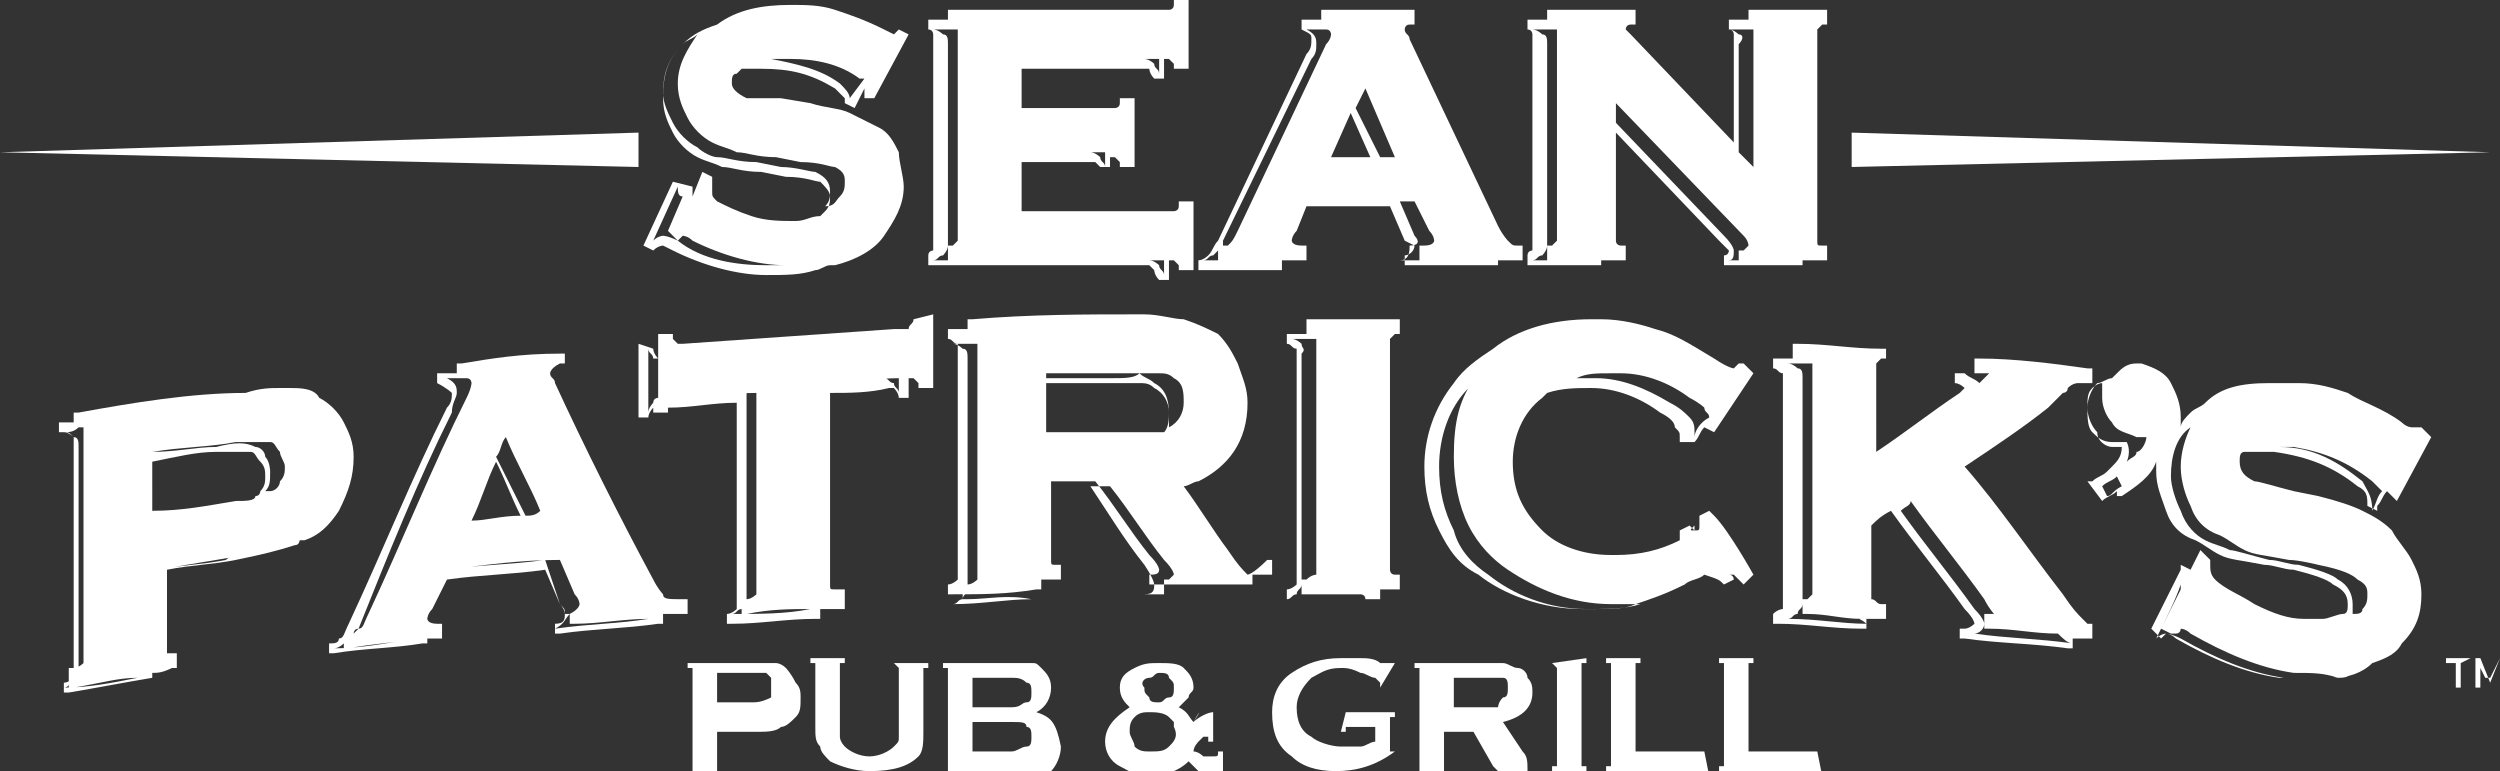 <?xml version="1.0" encoding="utf-8"?>
<!-- Generator: Adobe Illustrator 25.0.1, SVG Export Plug-In . SVG Version: 6.00 Build 0)  -->
<svg version="1.1" id="Layer_1" xmlns="http://www.w3.org/2000/svg" xmlns:xlink="http://www.w3.org/1999/xlink" x="0px" y="0px"
	 viewBox="0 0 50.9 15.7" style="enable-background:new 0 0 50.9 15.7;" xml:space="preserve">
<rect x="0" y="0" width="50.9" height="15.7" fill="#333333" stroke="none"/>
<style type="text/css">
	.st0{fill:#FFFFFF;}
</style>
<g>
	<path class="st0" d="M26.4,11.9c0,0-0.1,0.1-0.2,0.1l0,0v0.2l0.1,0c0.6,0,1.1,0,1.7,0l0.1,0v-0.2c0.1,0,0.2,0,0.3,0l0.1,0v-0.3
		l-0.1,0c-0.1,0-0.1-0.1-0.1-0.1c0,0,0-0.1,0-0.1V7c0-0.1,0-0.1,0-0.1c0,0,0,0,0.1-0.1l0.1,0V6.5l-0.1,0c-0.6,0-1.1,0-1.7,0l-0.1,0
		v0.3c-0.1,0-0.2,0-0.3,0l-0.1,0V7l0,0c0.1,0,0.1,0.1,0.2,0.1c0,0,0,0.1,0,0.1v4.6C26.4,11.9,26.4,11.9,26.4,11.9z M26.5,7
		c0,0-0.1-0.1-0.2-0.1v0c0.2,0,0.3,0,0.5,0c0,0,0,0.1,0,0.1v4.6c0,0,0,0.1,0,0.1c0,0-0.1,0-0.2,0.1l-0.1,0v0.3l0.1,0
		c0.4,0,0.7,0,1.1,0c0,0,0.1,0,0.1,0.1v0c-0.5,0-1,0-1.6,0v0c0.1,0,0.1-0.1,0.2-0.1c0-0.1,0.1-0.1,0.1-0.2V7.2
		C26.6,7.1,26.5,7.1,26.5,7z"/>
	<path class="st0" d="M35.1,11.9L35.1,11.9l0.2-0.1l0,0c0,0,0-0.1-0.1-0.1c0.1,0,0.1,0,0.1,0c0,0,0,0,0.1,0.1l0.1,0.1l0.2-0.2
		c0,0-0.5-0.9-0.8-1.2l-0.1-0.1l-0.2,0.1l0,0.1c0,0,0,0.1,0,0.1c0,0.1,0,0.1-0.1,0.1c0,0,0,0,0,0c0,0-0.1-0.1-0.1-0.1l0,0l-0.2,0.1
		l0,0c0,0,0,0.1,0,0.1c0,0,0,0.1,0,0.1c-0.4,0.2-0.8,0.3-1.3,0.3c0,0-0.1,0-0.1,0c-0.6,0-1.1-0.2-1.4-0.5c-0.4-0.4-0.6-0.8-0.6-1.4
		c0-0.5,0.2-1,0.6-1.3c0,0,0.1-0.1,0.1-0.1c0.3-0.1,0.6-0.1,0.9-0.1c0.5,0,1,0.2,1.4,0.5c0.2,0.1,0.3,0.2,0.3,0.3
		c0.1,0.1,0.1,0.1,0.1,0.2c0,0,0,0.1,0,0.1l0,0L34.5,9l0,0c0.1-0.1,0.1-0.2,0.2-0.3l0.2,0.1l0.8-1.2l-0.2-0.2l-0.1,0
		c-0.1,0.1-0.1,0.1-0.1,0.1c0,0-0.1,0-0.4-0.2c-0.5-0.3-0.8-0.5-1.2-0.6c-0.3-0.1-0.7-0.2-1.1-0.2c-0.1,0-0.2,0-0.2,0
		c-0.8,0-1.5,0.2-2,0.6c-0.3,0.2-0.6,0.4-0.8,0.7c-0.4,0.5-0.6,1.1-0.6,1.7c0,0.5,0.1,0.9,0.3,1.3c0.2,0.4,0.4,0.7,0.8,0.9
		c0.5,0.4,1.3,0.7,2.1,0.7c0.1,0,0.2,0,0.3,0c0.3,0,0.6,0,0.8-0.1c0.3-0.1,0.6-0.2,1-0.4c0.1-0.1,0.3-0.1,0.4-0.2c0,0,0,0,0,0
		C35,11.8,35,11.8,35.1,11.9z M35.1,11.8L35.1,11.8C35.1,11.8,35.1,11.8,35.1,11.8C35.1,11.7,35.1,11.7,35.1,11.8
		C35.1,11.7,35.1,11.8,35.1,11.8z M34.5,10.7C34.5,10.7,34.5,10.8,34.5,10.7c0,0.1,0,0.1,0,0.1C34.4,10.8,34.4,10.8,34.5,10.7
		C34.4,10.8,34.4,10.8,34.5,10.7L34.5,10.7z M34.5,8.9L34.5,8.9c0-0.1,0-0.1,0-0.1c0-0.1,0-0.2-0.1-0.3c-0.1-0.1-0.2-0.2-0.4-0.3
		c-0.5-0.3-1-0.5-1.5-0.5c-0.2,0-0.3,0-0.4,0c0.2-0.1,0.4-0.1,0.7-0.1c0.1,0,0.1,0,0.2,0c0.5,0,1,0.2,1.4,0.5
		c0.2,0.1,0.3,0.2,0.3,0.2c0,0.1,0.1,0.1,0.1,0.2C34.6,8.6,34.5,8.8,34.5,8.9z M33.4,12.3c-0.3,0.1-0.7,0.1-1.1,0.1
		c-0.8,0-1.5-0.3-2-0.7c-0.3-0.2-0.6-0.5-0.7-0.9c-0.2-0.4-0.3-0.8-0.3-1.3c0-0.6,0.2-1.2,0.6-1.6c0.1-0.1,0.2-0.2,0.2-0.3
		c-0.4,0.5-0.5,1-0.5,1.7c0,0.5,0.1,1,0.3,1.4c0.2,0.4,0.5,0.7,0.8,0.9c0.6,0.4,1.3,0.7,2.1,0.7c0.1,0,0.2,0,0.3,0
		C33.2,12.3,33.3,12.3,33.4,12.3C33.4,12.3,33.4,12.3,33.4,12.3z"/>
	<path class="st0" d="M48.2,10.3l0.2,0.1l0-0.1c0.1-0.1,0.1-0.2,0.2-0.3l0.2,0.2l0.7-1.3l-0.2-0.2l-0.1,0c-0.1,0-0.1,0-0.1,0
		c0,0,0,0,0,0c0,0-0.1,0-0.2-0.1c-0.4-0.3-0.8-0.4-1.1-0.6c-0.3-0.1-0.6-0.2-1-0.2c-0.2,0-0.4,0-0.6,0c-0.6,0-1,0.1-1.3,0.4
		c0,0,0,0,0,0c-0.1,0.1-0.2,0.1-0.3,0.2c-0.1,0.1-0.2,0.2-0.2,0.3c0-0.1,0-0.1,0-0.2c0-0.3-0.1-0.5-0.2-0.7
		c-0.1-0.2-0.3-0.3-0.6-0.4c0,0-0.1,0-0.1,0c-0.2,0-0.3,0.1-0.4,0.2c0,0-0.1,0.1-0.1,0.1c-0.1,0-0.2,0.1-0.3,0.1
		c-0.1,0.1-0.2,0.3-0.2,0.5c0,0.2,0.1,0.4,0.2,0.5C42.7,9,42.9,9.1,43,9.1c0.1,0,0.1,0,0.2,0c0,0.2-0.1,0.3-0.2,0.4
		c0,0-0.1,0.1-0.1,0.1l0,0l0,0c-0.1,0.1-0.2,0.1-0.3,0.2l-0.1,0l0.3,0.4l0,0c0.1-0.1,0.2-0.1,0.3-0.2l0,0.1l0.1,0
		c0.3-0.2,0.6-0.4,0.7-0.7c0,0.1,0,0.2,0,0.2c0,0.3,0.1,0.5,0.2,0.8c0.1,0.3,0.3,0.5,0.6,0.6c0.2,0.1,0.3,0.2,0.5,0.3
		c0.2,0.1,0.4,0.1,0.9,0.2c0.2,0,0.4,0.1,0.6,0.1c0.4,0.1,0.7,0.2,0.8,0.3c0.2,0.1,0.3,0.2,0.3,0.4c0,0.1,0,0.2-0.1,0.2
		c-0.1,0-0.3,0.1-0.4,0.1c-0.1,0-0.2,0-0.4,0c-0.3,0-0.6-0.1-1-0.3c-0.3-0.2-0.6-0.3-0.8-0.5c-0.1-0.1-0.1-0.2-0.1-0.3v-0.1
		l-0.2-0.2l-0.2,0.4v0l-0.2-0.1l0,0.1c-0.2,0.4-0.4,0.8-0.6,1.2l0,0L44,13l0,0c0.1-0.1,0.1-0.1,0.1-0.1c0,0,0.1,0,0.2,0.1
		c0.7,0.4,1.4,0.7,2.1,0.8c0.2,0,0.4,0,0.6,0c0.2,0,0.3,0,0.5,0c0.3,0,0.6-0.1,0.8-0.3c0.3-0.1,0.5-0.2,0.6-0.4
		c0.3-0.3,0.4-0.6,0.4-1c0-0.3-0.1-0.5-0.2-0.7c-0.1-0.2-0.3-0.4-0.4-0.6c-0.2-0.2-0.4-0.3-0.6-0.4c-0.2-0.1-0.5-0.2-0.9-0.3
		L46.7,10c-0.4-0.1-0.7-0.2-0.8-0.2c-0.2-0.1-0.3-0.2-0.3-0.4c0-0.1,0-0.2,0.1-0.2c0.2,0,0.4,0,0.6,0C47,9.3,47.5,9.5,48,9.9
		C48.2,10,48.2,10.1,48.2,10.3C48.2,10.2,48.2,10.2,48.2,10.3L48.2,10.3z M43.3,9c-0.1,0-0.2,0-0.3,0c-0.2,0-0.3-0.1-0.4-0.2
		c-0.1-0.1-0.1-0.3-0.1-0.5c0-0.2,0-0.3,0.1-0.4c0,0,0.1-0.1,0.2-0.1c0,0.1,0,0.2,0,0.3c0,0.2,0.1,0.4,0.2,0.5
		c0.1,0.2,0.3,0.2,0.5,0.3c0,0,0,0,0.1,0c0,0,0.1,0,0.1,0c0,0.1-0.1,0.3-0.2,0.3c0,0.1-0.1,0.1-0.2,0.2C43.3,9.4,43.4,9.2,43.3,9
		L43.3,9L43.3,9z M42.9,10.1l-0.1-0.2c0.1-0.1,0.2-0.1,0.3-0.2l0.1,0.2C43,10,43,10.1,42.9,10.1z M47.6,11.8
		c-0.1-0.1-0.4-0.2-0.8-0.3c-0.2,0-0.4-0.1-0.6-0.1c-0.4-0.1-0.7-0.2-0.8-0.2c-0.2-0.1-0.3-0.1-0.5-0.2c-0.2-0.1-0.4-0.3-0.5-0.6
		c-0.1-0.2-0.2-0.5-0.2-0.7c0-0.4,0.1-0.8,0.4-1c0,0,0,0,0,0c-0.1,0.2-0.2,0.5-0.2,0.8c0,0.3,0.1,0.6,0.2,0.8
		c0.1,0.3,0.3,0.5,0.6,0.6c0.2,0.1,0.3,0.2,0.5,0.3c0.2,0.1,0.4,0.1,0.9,0.2c0.2,0,0.6,0.1,0.6,0.1c0.5,0.1,0.7,0.2,0.8,0.3
		c0.2,0.1,0.2,0.2,0.2,0.3c0,0.1,0,0.2-0.1,0.3c0,0.1-0.1,0.1-0.2,0.1c0-0.1,0-0.1,0-0.2C47.9,12.1,47.8,11.9,47.6,11.8z M47.6,13.8
		c-0.3,0-0.7,0-1.1,0c-0.7-0.1-1.4-0.4-2.1-0.8c-0.2-0.1-0.3-0.1-0.3-0.1c0,0,0,0,0,0c0,0-0.1,0-0.2,0.1l0,0
		c0.2-0.4,0.4-0.8,0.5-1.1l0,0v0c0,0,0,0.1,0,0.1l-0.4,0.8l0.2,0.1l0.1,0c0.1,0,0.1-0.1,0.1-0.1c0,0,0.1,0,0.2,0.1
		c0.7,0.4,1.4,0.7,2.1,0.8C47.1,13.7,47.3,13.7,47.6,13.8c0.1,0,0.2,0,0.3-0.1C47.8,13.7,47.7,13.7,47.6,13.8z M48.1,9.8
		c-0.5-0.4-1-0.7-1.7-0.7c-0.2,0-0.3,0-0.5,0c0,0,0.1,0,0.1,0c0.1,0,0.2,0,0.3,0c0.1,0,0.2,0,0.4,0c0.6,0.1,1.1,0.3,1.6,0.7
		c0.1,0.1,0.1,0.1,0.2,0.2c-0.1,0.1-0.1,0.2-0.2,0.4l0,0c0,0,0,0,0,0C48.3,10.1,48.2,10,48.1,9.8z"/>
	<path class="st0" d="M13.7,3.7L13.1,5l0.2,0.1l0,0C13.4,5,13.5,5,13.5,5c0,0,0,0,0.2,0.1c0.6,0.3,1.3,0.5,1.9,0.5
		c0.4,0,0.7,0,1-0.1c0.1,0,0.2-0.1,0.3-0.1c0,0,0.1,0,0.1,0c0.4-0.1,0.8-0.3,1-0.6c0.2-0.3,0.4-0.6,0.4-1c0-0.2-0.1-0.5-0.1-0.7
		c-0.1-0.2-0.2-0.4-0.4-0.5c-0.2-0.1-0.4-0.2-0.6-0.3c-0.2-0.1-0.5-0.1-0.8-0.2l-0.6-0.1C15.4,2,15.3,2,15.2,2
		c-0.2-0.1-0.3-0.2-0.3-0.3c0-0.1,0-0.2,0.1-0.2c0,0,0.1-0.1,0.1-0.1c0.1,0,0.2,0,0.4,0c0.6,0,1,0.1,1.5,0.4
		c0.1,0.1,0.2,0.2,0.2,0.2c0,0,0,0,0,0.1l0,0l0.2,0.1l0.2-0.4c0,0,0,0,0,0.1c0,0,0,0,0,0l0,0.1L17.8,2l0.7-1.3l-0.2-0.1l0,0
		c-0.1,0.1-0.1,0.1-0.1,0.1c0,0,0,0-0.2-0.1c-0.4-0.2-0.7-0.3-1-0.4c-0.3-0.1-0.6-0.1-0.9-0.1c-0.6,0-1.1,0.1-1.5,0.4
		c-0.3,0.1-0.5,0.2-0.7,0.4c-0.3,0.3-0.4,0.6-0.4,1.1c0,0.3,0.1,0.5,0.2,0.7c0.1,0.2,0.3,0.4,0.5,0.5c0.2,0.1,0.3,0.1,0.5,0.2
		c0.2,0,0.4,0.1,0.8,0.1l0.5,0.1c0.4,0,0.6,0.1,0.7,0.1c0.1,0.1,0.2,0.2,0.2,0.3c0,0.1,0,0.2-0.1,0.3c0,0-0.1,0.1-0.1,0.1
		c-0.2,0-0.3,0.1-0.5,0.1c-0.3,0-0.6,0-0.9-0.1c-0.3-0.1-0.5-0.2-0.7-0.3c-0.1-0.1-0.1-0.1-0.1-0.2V3.6l-0.2-0.1l-0.2,0.5
		c0,0,0-0.1,0-0.1V3.8L13.7,3.7z M17.3,2L17.3,2C17.3,2,17.3,2,17.3,2c0-0.1-0.1-0.2-0.2-0.3c-0.4-0.3-0.9-0.4-1.4-0.5
		c0.1,0,0.2,0,0.4,0c0.5,0,1,0.1,1.4,0.4c0,0,0,0,0.1,0L17.3,2z M16.6,3.5c-0.1,0-0.4-0.1-0.7-0.1l-0.5-0.1c-0.4,0-0.6-0.1-0.8-0.1
		c-0.1,0-0.3-0.1-0.4-0.2c-0.2-0.1-0.4-0.3-0.5-0.5c-0.1-0.2-0.2-0.4-0.2-0.6c0-0.4,0.1-0.7,0.4-1c0.1-0.1,0.2-0.1,0.3-0.2
		c-0.2,0.3-0.4,0.6-0.4,1c0,0.3,0.1,0.5,0.2,0.7c0.1,0.2,0.3,0.4,0.5,0.5c0.2,0.1,0.3,0.1,0.5,0.2c0.2,0,0.4,0.1,0.8,0.1l0.5,0.1
		c0.4,0,0.6,0.1,0.7,0.1c0.2,0.1,0.2,0.2,0.2,0.3c0,0.1,0,0.2-0.1,0.3C17,4.1,17,4.2,16.8,4.2c0,0,0,0,0,0c0.1-0.1,0.1-0.2,0.1-0.3
		C16.9,3.7,16.8,3.6,16.6,3.5z M13.8,4.9L13.8,4.9c0.1-0.1,0.1-0.1,0.1-0.1c0,0,0.1,0,0.2,0.1c0.6,0.3,1.3,0.5,1.9,0.5
		c-0.1,0-0.3,0-0.4,0C15,5.4,14.3,5.3,13.8,4.9c-0.2-0.1-0.3-0.1-0.3-0.1c0,0-0.1,0-0.2,0.1l0,0l0.5-1.1l0,0v0c0,0.1,0,0.2,0.1,0.2
		l-0.3,0.7L13.8,4.9z"/>
	<path class="st0" d="M23.5,5.5c0,0,0,0.1,0.1,0.2l0,0h0.2V5.3h0c0,0,0.1,0,0.1,0c0,0,0,0,0.1,0.1l0,0.1h0.3V4.1H24l0,0.1
		c0,0.1-0.1,0.1-0.1,0.1c0,0-0.1,0-0.1,0h0v0h-0.2l0,0h-2.8v-1h1.4c0.1,0,0.1,0,0.1,0c0,0,0.1,0.1,0.1,0.1l0,0h0.2V3.2h0
		c0,0,0.1,0,0.1,0c0,0,0,0,0.1,0.1l0,0.1h0.3V2h-0.3l0,0.1c0,0.1-0.1,0.1-0.1,0.1c0,0-0.1,0-0.1,0h0v0h-0.2l0,0h-1.6V1.4h2.5
		c0.1,0,0.1,0,0.1,0c0,0,0,0.1,0.1,0.2l0,0h0.2V1.2h0c0,0,0.1,0,0.1,0c0,0,0,0,0.1,0.1l0,0.1h0.3V0h-0.3l0,0.1
		c0,0.1-0.1,0.1-0.1,0.1c0,0-0.1,0-0.1,0h0v0h-0.2l0,0h-4.2v0.2h-0.4v0.2l0,0c0.1,0,0.1,0.1,0.1,0.1c0,0,0,0.1,0,0.1V5
		c0,0.1,0,0.1,0,0.1c0,0-0.1,0-0.1,0.1l0,0v0.2h4.5C23.4,5.4,23.5,5.5,23.5,5.5z M22.5,3.4L22.5,3.4c0-0.1-0.1-0.1-0.1-0.2
		c0,0-0.1-0.1-0.2-0.1h-1.4v0h1.7V3.4z M23.6,1.5L23.6,1.5c0-0.1-0.1-0.1-0.1-0.2c0,0-0.1-0.1-0.2-0.1h-2.5v0h2.8V1.5z M19,5.3
		c0.1,0,0.1-0.1,0.2-0.1c0,0,0.1-0.1,0.1-0.2V0.9c0-0.1,0-0.2-0.1-0.2c0,0-0.1-0.1-0.2-0.1v0h0.4c0,0,0,0,0.1,0c0,0,0,0.1,0,0.1v4.1
		c0,0,0,0.1,0,0.1c0,0,0,0-0.1,0.1l-0.1,0v0.3h4.4v0.3h0c0-0.1-0.1-0.1-0.1-0.2c0,0-0.1-0.1-0.2-0.1L19,5.3L19,5.3z"/>
	<path class="st0" d="M28.6,5.2L28.6,5.2l0,0.2h1.9V5.3h0.5V5l-0.1,0c-0.1,0-0.1,0-0.2-0.1c0,0-0.1-0.1-0.2-0.3l-1.8-3.8
		c0-0.1-0.1-0.1-0.1-0.2c0,0,0-0.1,0.1-0.1l0.1,0V0.2h-1.9v0.2h-0.4v0.2l0,0c0.2,0.1,0.2,0.1,0.2,0.2c0,0.1,0,0.2-0.1,0.3l-1.8,3.8
		c-0.1,0.1-0.1,0.2-0.2,0.3c0,0-0.1,0.1-0.2,0.1l0,0v0.2h1.7V5.3h0.5V5l-0.1,0c-0.2,0-0.2-0.1-0.2-0.1c0,0,0-0.1,0.1-0.2l0.2-0.5
		h1.7l0.3,0.7C28.8,5,28.8,5,28.8,5C28.8,5.1,28.7,5.2,28.6,5.2z M27.1,3.2l0.4-0.9l0.4,0.9H27.1z M28.1,3.2l-0.5-1l0.2-0.4l0.6,1.4
		H28.1z M26.7,1.2c0.1-0.1,0.1-0.2,0.1-0.3c0-0.1,0-0.2-0.2-0.3v0H27c0.1,0,0.1,0.1,0.1,0.1c0,0,0,0.1-0.1,0.2l-1.8,3.8
		c-0.1,0.2-0.1,0.2-0.2,0.3C25,5,25,5,24.9,5l0,0c0,0,0-0.1,0-0.1L26.7,1.2z M26,5.3L26,5.3l-1.5,0v0c0.1,0,0.1-0.1,0.2-0.1
		c0,0,0.1-0.1,0.1-0.1v0.2L26,5.3C26,5.3,26,5.3,26,5.3z M28.8,4.8l-0.3-0.7h-1.8l0,0h2.1l0.3,0.6c0.1,0.1,0.1,0.2,0.1,0.2
		c0,0,0,0.1-0.2,0.1l-0.1,0v0.3h1.3c0,0,0,0,0,0v0h-1.7v0c0.2,0,0.2-0.2,0.2-0.3C28.9,5,28.9,4.9,28.8,4.8z"/>
	<path class="st0" d="M32.6,5.3h0.5V5L33,5C33,5,32.9,5,32.9,4.9c0,0,0-0.1,0-0.1V2.7L35,4.9c0.2,0.2,0.2,0.2,0.2,0.2
		c0,0,0,0.1-0.1,0.1l0,0v0.2h1.6V5.3h0.5V5l-0.1,0C37,5,37,5,37,4.9c0,0,0-0.1,0-0.1V0.7c0,0,0-0.1,0-0.1c0,0,0,0,0.1-0.1l0.1,0V0.2
		h-1.6v0.2h-0.4v0.2l0,0c0.1,0,0.1,0.1,0.1,0.1c0,0,0,0.1,0,0.1v2.1l-2.1-2.2c-0.1-0.1-0.1-0.1-0.1-0.1c0,0,0-0.1,0.1-0.1l0.1,0V0.2
		h-1.8v0.2h-0.4v0.2l0,0c0.1,0,0.1,0.1,0.1,0.1c0,0,0,0.1,0,0.1V5c0,0.1,0,0.1,0,0.1c0,0-0.1,0-0.1,0.1l0,0v0.2h1.5V5.3z M36.6,5.3
		L36.6,5.3l-1.4,0v0c0.1,0,0.1-0.1,0.1-0.2c0,0,0-0.1-0.2-0.3l-2.2-2.3V2.1l2.6,2.7c0.1,0.1,0.1,0.2,0.1,0.2c0,0,0,0-0.1,0.1l-0.1,0
		v0.3L36.6,5.3C36.6,5.3,36.6,5.3,36.6,5.3z M35.4,0.7c0,0-0.1-0.1-0.2-0.1v0h0.4c0,0,0,0,0.1,0c0,0,0,0.1,0,0.1v2.7l-0.3-0.3V0.9
		C35.5,0.8,35.5,0.7,35.4,0.7z M32.5,5.3h-1.3v0c0.1,0,0.1-0.1,0.2-0.1c0,0,0.1-0.1,0.1-0.2V0.9c0-0.1,0-0.2-0.1-0.2
		c0,0-0.1-0.1-0.2-0.1v0h0.4c0,0,0,0,0.1,0c0,0,0,0.1,0,0.1v4.1c0,0,0,0.1,0,0.1c0,0,0,0-0.1,0.1l-0.1,0v0.3L32.5,5.3
		C32.5,5.3,32.5,5.3,32.5,5.3L32.5,5.3z"/>
	<path class="st0" d="M7.2,9.3C7.2,9,7.1,8.8,7,8.6C6.9,8.4,6.7,8.2,6.5,8.1C6.4,7.9,6.1,7.9,5.9,7.9c-0.1,0-0.2,0-0.2,0
		c-0.2,0-0.4,0-0.7,0.1C3.9,8,2.7,8.2,1.6,8.4l-0.1,0v0.2c-0.1,0-0.2,0-0.3,0l0,0v0.2l0.1,0c0.1,0,0.1,0,0.2,0.1c0,0,0,0.1,0,0.1
		v4.6c0,0.1,0,0.1,0,0.2c0,0-0.1,0.1-0.2,0.1l0,0v0.2l0.1,0c0.6-0.1,1.1-0.2,1.7-0.3l0,0v-0.1c0.1,0,0.2,0,0.4-0.1l0.1,0v-0.3
		l-0.1,0c-0.1,0-0.1,0-0.1,0c0,0,0-0.1,0-0.1v-1.6c0.5-0.1,0.9-0.1,1.4-0.2c0.5-0.1,0.9-0.2,1.2-0.3c0.1,0,0.1-0.1,0.1-0.1
		C6,11,6.1,11,6.2,11c0.3-0.1,0.5-0.3,0.7-0.6C7.1,10,7.2,9.7,7.2,9.3z M4.8,10.2c-0.6,0.1-1.1,0.2-1.7,0.2V9.4
		C3.6,9.3,4,9.2,4.4,9.2c0.3,0,0.6,0,0.7,0c0.1,0,0.1,0.1,0.2,0.2c0.1,0.1,0.1,0.2,0.1,0.3c0,0.1,0,0.2-0.1,0.3c0,0,0,0.1-0.1,0.1
		C5.2,10.2,5,10.2,4.8,10.2z M5.4,9.3C5.4,9.2,5.3,9.1,5.2,9.1C5,9,4.8,9,4.4,9.1C4,9.1,3.6,9.2,3.1,9.2v0C3.7,9.1,4.3,9.1,4.8,9
		C5,9,5.1,9,5.2,9c0.1,0,0.2,0,0.3,0c0.1,0,0.1,0.1,0.2,0.2c0,0.1,0.1,0.2,0.1,0.3c0,0.1,0,0.2-0.1,0.3c0,0.1-0.1,0.2-0.2,0.2
		c0,0,0,0-0.1,0c0.1-0.1,0.1-0.2,0.1-0.4C5.5,9.6,5.5,9.4,5.4,9.3z M2.8,13.8c-0.5,0.1-1,0.2-1.5,0.2v0c0.1,0,0.1-0.1,0.2-0.1
		c0-0.1,0.1-0.1,0.1-0.2V9.1c0-0.1,0-0.2-0.1-0.2c0,0-0.1-0.1-0.2-0.1v0c0.1,0,0.2,0,0.3-0.1c0.1,0,0.1,0,0.1,0c0,0,0,0.1,0,0.1v4.6
		c0,0.1,0,0.1,0,0.1c0,0-0.1,0.1-0.2,0.1l-0.1,0V14l0.1,0C2.1,13.9,2.4,13.8,2.8,13.8L2.8,13.8z M4.6,11.4c-0.5,0.1-0.9,0.1-1.4,0.2
		v0c0.6-0.1,1.2-0.2,1.8-0.3c0,0,0,0,0,0C4.9,11.3,4.7,11.3,4.6,11.4z"/>
	<path class="st0" d="M13.5,12.1c0,0-0.1-0.1-0.2-0.3c-0.7-1.3-1.4-2.7-2-4c0-0.1-0.1-0.1-0.1-0.2c0,0,0-0.1,0.2-0.2l0.1,0V7.2
		l-0.1,0C10.6,7.2,10,7.3,9.4,7.4l-0.1,0v0.2c-0.1,0-0.2,0-0.3,0l-0.1,0v0.2l0,0C9.1,7.9,9.2,8,9.2,8c0,0.1,0,0.2-0.1,0.3
		c-0.7,1.4-1.3,2.9-2,4.4C7,12.9,7,13,6.9,13c0,0.1-0.1,0.1-0.2,0.1l0,0v0.2l0.1,0c0.6-0.1,1.2-0.1,1.8-0.2l0.1,0V13
		c0.1,0,0.2,0,0.4,0L9,13v-0.3l-0.1,0c-0.2,0-0.2-0.1-0.2-0.1c0,0,0-0.1,0.1-0.2l0.3-0.6c0.7-0.1,1.3-0.1,2-0.2l0.3,0.7
		c0.1,0.1,0.1,0.2,0.1,0.2c0,0.1,0,0.2-0.2,0.2l0,0v0v0.2l0.1,0c0.7-0.1,1.3-0.1,2-0.2l0.1,0v-0.2c0.1,0,0.2,0,0.4,0l0.1,0v-0.3
		l-0.1,0C13.6,12.2,13.5,12.2,13.5,12.1z M9.6,10.6c0.2-0.4,0.3-0.8,0.5-1.2c0.2,0.4,0.3,0.7,0.5,1.1C10.2,10.5,9.9,10.6,9.6,10.6z
		 M10.7,10.5c-0.2-0.4-0.4-0.8-0.6-1.2c0.1-0.1,0.1-0.3,0.2-0.4c0.2,0.5,0.5,1,0.7,1.5C10.9,10.5,10.8,10.5,10.7,10.5z M9.2,8.4
		C9.2,8.2,9.3,8.1,9.3,8c0-0.1,0-0.2-0.2-0.3v0c0.1,0,0.3,0,0.4,0c0.1,0,0.1,0.1,0.1,0.1c0,0,0,0.1-0.1,0.3c-0.7,1.4-1.3,2.9-2,4.4
		c-0.1,0.2-0.1,0.3-0.2,0.3c0,0-0.1,0.1-0.1,0.1c0,0,0-0.1,0.1-0.1C7.9,11.3,8.5,9.8,9.2,8.4z M8.4,13L8.4,13
		c-0.5,0.1-1.1,0.2-1.6,0.2v0c0.1,0,0.2-0.1,0.2-0.1c0,0,0,0,0,0v0.1l0.1,0C7.6,13.1,8,13.1,8.4,13C8.4,13,8.4,13,8.4,13z
		 M11.1,11.4L11.1,11.4c-0.7,0.1-1.4,0.1-2,0.2l0,0c0.8-0.1,1.5-0.2,2.3-0.2l0.3,0.7c0.1,0.1,0.1,0.2,0.1,0.2c0,0,0,0.1-0.2,0.2
		l-0.1,0c0-0.1,0-0.1-0.1-0.2L11.1,11.4z M13.2,12.6L13.2,12.6c-0.6,0.1-1.2,0.1-1.9,0.2v0c0.2-0.1,0.2-0.2,0.3-0.3v0.2l0.1,0
		C12.2,12.7,12.7,12.6,13.2,12.6C13.2,12.6,13.2,12.6,13.2,12.6z"/>
	<path class="st0" d="M18.6,6.5c0,0.1-0.1,0.1-0.1,0.2c0,0,0,0-0.1,0v0l-0.2,0l0,0c-1.4,0.1-2.9,0.2-4.3,0.3c0,0,0,0,0,0
		c0,0-0.1,0-0.1,0c0,0,0,0-0.1-0.1l0-0.1l-0.3,0v0.5c0,0,0,0,0,0c0,0-0.1-0.1-0.1-0.2l0,0L13,7v1.5l0.2,0l0,0c0-0.1,0.1-0.2,0.1-0.2
		c0,0,0,0,0,0v0.1l0.3,0l0-0.1c0,0,0,0,0,0c0.5,0,0.9-0.1,1.4-0.1v4c0,0.1,0,0.1,0,0.2c0,0-0.1,0.1-0.2,0.1l0,0v0.2l0.1,0
		c0.6,0,1.1-0.1,1.7-0.1l0.1,0v-0.2c0.1,0,0.2,0,0.4,0l0.1,0V12L17,12c-0.1,0-0.1,0-0.1-0.1c0,0,0-0.1,0-0.1V8c0.4,0,0.8,0,1.2-0.1
		c0.1,0,0.1,0,0.1,0c0,0,0.1,0.1,0.1,0.2l0,0l0.2,0V7.7c0,0,0,0,0.1,0c0,0,0,0,0.1,0.1l0,0.1l0.3,0V6.4L18.6,6.5L18.6,6.5z
		 M13.3,8.2c0,0-0.1,0.1-0.1,0.2l0,0V7.1l0,0c0,0.1,0.1,0.1,0.1,0.2c0,0,0.1,0,0.1,0v0.8C13.4,8.1,13.3,8.1,13.3,8.2z M16.5,12.4
		L16.5,12.4c-0.5,0.1-1,0.1-1.6,0.1v0c0.1,0,0.1-0.1,0.2-0.1c0-0.1,0.1-0.1,0.1-0.2V8l-0.1,0c-0.5,0-0.9,0.1-1.4,0.1c0,0,0,0,0,0
		c0,0,0.1,0,0.1,0c0.5,0,1-0.1,1.6-0.1v4c0,0.1,0,0.1,0,0.1c0,0-0.1,0.1-0.2,0.1l-0.1,0v0.3l0.1,0C15.7,12.4,16.1,12.4,16.5,12.4
		C16.5,12.3,16.5,12.4,16.5,12.4z M18.3,8c0-0.1-0.1-0.1-0.1-0.2c-0.1,0-0.1-0.1-0.2-0.1c-0.4,0-0.8,0-1.2,0.1V7.8
		c0.5,0,1-0.1,1.5-0.1L18.3,8L18.3,8z"/>
	<path class="st0" d="M25.4,11.7c-0.1-0.1-0.2-0.2-0.4-0.5c-0.3-0.4-0.6-0.9-0.9-1.3c0.1,0,0.2-0.1,0.3-0.1C25,9.5,25.4,9,25.4,8.2
		c0-0.3-0.1-0.5-0.2-0.8C25.1,7.2,25,7,24.8,6.8c-0.2-0.1-0.4-0.2-0.7-0.3c-0.2,0-0.5-0.1-0.8-0.1c0,0-0.1,0-0.1,0
		c-1.1,0-2.2,0-3.4,0.1l-0.1,0v0.2c-0.1,0-0.2,0-0.3,0l-0.1,0v0.2l0,0c0.1,0,0.1,0.1,0.2,0.1c0,0,0,0.1,0,0.1v4.6c0,0.1,0,0.1,0,0.1
		c0,0-0.1,0.1-0.2,0.1l0,0v0.2l0.1,0c0.6,0,1.1,0,1.7-0.1l0.1,0v-0.2c0.1,0,0.2,0,0.3,0l0.1,0v-0.3l-0.1,0c-0.1,0-0.1,0-0.1-0.1
		c0,0,0-0.1,0-0.1v-1.5c0.3,0,0.6,0,0.9,0c0.4,0.5,0.7,1,1.1,1.5c0.2,0.2,0.2,0.3,0.2,0.3c0,0.1-0.1,0.1-0.2,0.1l0,0v0.2l0.1,0
		c0.6,0,1.2,0,1.9,0l0.1,0v-0.1v-0.1c0.1,0,0.2,0,0.2,0h0.2v-0.3l-0.1,0C25.5,11.7,25.4,11.7,25.4,11.7z M23.2,7.6
		c0.2,0,0.3,0,0.4,0c0.1,0,0.2,0,0.3,0.1c0.2,0.1,0.2,0.3,0.2,0.5c0,0.2-0.1,0.4-0.3,0.5c0,0,0,0,0,0c0-0.1,0-0.2,0-0.3
		c0-0.3-0.1-0.5-0.3-0.6C23.4,7.7,23.3,7.7,23.2,7.6c-0.1,0.1-0.3,0.1-0.6,0.1c-0.4,0-0.9,0-1.3,0V7.6c0.6,0,1.1,0,1.7,0
		C23,7.6,23.1,7.6,23.2,7.6z M21.3,7.8c0.4,0,0.9,0,1.3,0c0.3,0,0.5,0,0.6,0c0.1,0,0.2,0,0.3,0.1c0.2,0.1,0.3,0.3,0.3,0.5
		c0,0.1,0,0.3-0.1,0.4c0,0,0,0-0.1,0c-0.1,0-0.3,0-0.6,0c-0.6,0-1.1,0-1.7,0V7.8z M21,12.2L21,12.2c-0.5,0-1,0.1-1.6,0.1v0
		c0.1,0,0.1-0.1,0.2-0.1c0-0.1,0.1-0.1,0.1-0.2V7.3c0-0.1,0-0.2-0.1-0.2c0,0-0.1-0.1-0.2-0.1v0c0.2,0,0.3,0,0.5,0c0,0,0,0,0,0
		c0,0,0,0.1,0,0.1v4.6c0,0.1,0,0.1,0,0.1c0,0-0.1,0.1-0.2,0.1l-0.1,0v0.3l0.1,0C20.1,12.2,20.5,12.1,21,12.2
		C20.9,12.2,20.9,12.2,21,12.2z M25.1,12.1L25.1,12.1L25.1,12.1c-0.6,0-1.2,0-1.8,0v0c0.2,0,0.2-0.1,0.2-0.2c0,0,0-0.1-0.2-0.4
		c-0.4-0.5-0.7-1-1.1-1.6l0,0l0,0c-0.3,0-0.6,0-0.9,0V9.9c0.4,0,0.9,0,1.3,0c0.4,0.5,0.7,1,1.1,1.5c0.2,0.2,0.2,0.3,0.2,0.3
		c0,0,0,0-0.1,0.1l-0.1,0v0.3l0.1,0c0.4,0,0.9,0,1.3,0C25,12.1,25.1,12.1,25.1,12.1z"/>
	<path class="st0" d="M42.4,12.6c-0.1-0.1-0.2-0.2-0.4-0.5c-0.7-0.9-1.3-1.8-2-2.6c0.6-0.4,1.2-0.8,1.7-1.2L42,8c0,0,0.1,0,0.1-0.1
		l0,0v0c0.1-0.1,0.2-0.1,0.2-0.1c0,0,0.1,0,0.2,0l0.1,0V7.5l-0.1,0c-0.7-0.1-1.5-0.2-2.2-0.2l-0.1,0v0.3l0,0c-0.1,0-0.2,0-0.3,0
		l-0.1,0v0.2l0,0c0.1,0,0.2,0.1,0.2,0.1c0,0,0,0-0.1,0.1c-0.6,0.4-1.1,0.8-1.7,1.2V7.5c0,0,0-0.1,0-0.1c0,0,0,0,0.1-0.1l0.1,0V7.1
		l-0.1,0c-0.6,0-1.1-0.1-1.7-0.1l-0.1,0v0.3l0,0c-0.1,0-0.2,0-0.3,0l-0.1,0v0.2l0,0c0.1,0,0.1,0.1,0.2,0.1c0,0,0,0.1,0,0.1v4.6
		c0,0.1,0,0.1,0,0.1c0,0-0.1,0-0.2,0.1l0,0v0.2l0.1,0c0.6,0,1.1,0.1,1.7,0.1l0.1,0v-0.2c0.1,0,0.2,0,0.3,0l0.1,0v-0.3l-0.1,0
		c-0.1,0-0.1-0.1-0.2-0.1c0,0,0-0.1,0-0.1v-1.4c0.1-0.1,0.2-0.2,0.4-0.3c0.5,0.7,1,1.3,1.5,2c0.2,0.2,0.2,0.3,0.2,0.3
		c0,0-0.1,0.1-0.2,0.1l-0.1,0V13l0.1,0c0.7,0.1,1.4,0.1,2.1,0.2l0.1,0V13c0.1,0,0.2,0,0.3,0l0.1,0v-0.3l-0.1,0
		C42.5,12.7,42.4,12.6,42.4,12.6z M40,7.6L40,7.6c0.2,0,0.3,0,0.5,0c0,0,0,0-0.1,0.1c0,0-0.1,0.1-0.1,0.1C40.2,7.7,40.1,7.7,40,7.6z
		 M38,12.7L38,12.7c-0.5,0-1-0.1-1.6-0.1v0c0.1,0,0.1-0.1,0.2-0.1c0-0.1,0.1-0.1,0.1-0.2V7.7c0-0.1,0-0.2-0.1-0.2
		c0,0-0.1-0.1-0.2-0.1v0c0.2,0,0.3,0,0.5,0c0,0,0,0.1,0,0.1V12c0,0.1,0,0.1,0,0.1c0,0,0,0-0.1,0.1l-0.1,0v0.3l0.1,0
		c0.4,0,0.7,0.1,1.1,0.1C37.8,12.6,37.9,12.6,38,12.7z M42.2,13.1L42.2,13.1c-0.7-0.1-1.3-0.1-2-0.2v0c0.1,0,0.2-0.1,0.2-0.2
		c0,0,0-0.1-0.2-0.3c-0.5-0.7-1-1.3-1.5-2c0.1-0.1,0.2-0.1,0.2-0.2c0.5,0.7,1,1.3,1.5,2c0.1,0.2,0.2,0.3,0.2,0.3c0,0,0,0-0.1,0
		l-0.1,0v0.3l0.1,0c0.5,0,0.9,0.1,1.4,0.1C42,13,42.1,13.1,42.2,13.1z"/>
	<polygon class="st0" points="37.7,2.7 37.7,3.4 50.7,3.1 	"/>
	<polygon class="st0" points="13,2.7 0,3.1 13,3.4 	"/>
	<path class="st0" d="M16,13.6c-0.1-0.1-0.2-0.1-0.2-0.1c-0.1,0-0.2,0-0.4,0h-1.4v0.1c0,0,0.1,0,0.1,0c0,0,0,0,0,0.1v1.9
		c0,0,0,0.1,0,0.1c0,0,0,0-0.1,0v0.1h0.7v-0.1c0,0-0.1,0-0.1,0c0,0,0,0,0-0.1v-0.7h0.8c0.2,0,0.4,0,0.5-0.1c0.1,0,0.2-0.1,0.3-0.2
		c0.1-0.1,0.1-0.2,0.1-0.4c0-0.1,0-0.2-0.1-0.3C16.1,13.7,16,13.6,16,13.6z M15.7,14.2C15.6,14.3,15.6,14.3,15.7,14.2
		c-0.2,0.1-0.3,0.1-0.4,0.1h-0.7v-0.6h0.7c0.1,0,0.3,0,0.3,0c0,0,0.1,0.1,0.1,0.1c0,0,0,0.1,0,0.1C15.7,14.1,15.7,14.2,15.7,14.2z"
		/>
	<path class="st0" d="M18.2,13.5C18.2,13.5,18.2,13.5,18.2,13.5c0.1,0.1,0.1,0.1,0.1,0.1v1.1c0,0.1,0,0.2,0,0.3c0,0.1,0,0.1-0.1,0.2
		c-0.1,0.1-0.3,0.2-0.5,0.2c-0.2,0-0.4-0.1-0.5-0.2c0,0-0.1-0.1-0.1-0.2c0-0.1,0-0.2,0-0.3v-1.1c0,0,0-0.1,0-0.1c0,0,0,0,0.1,0v-0.1
		h-0.7v0.1c0,0,0.1,0,0.1,0c0,0,0,0,0,0.1v1.2c0,0.2,0,0.3,0.1,0.4c0,0.1,0.1,0.2,0.2,0.3c0.2,0.1,0.5,0.2,0.8,0.2
		c0.5,0,0.8-0.1,1-0.3c0.1-0.1,0.1-0.3,0.1-0.5v-1.2c0,0,0-0.1,0-0.1c0,0,0,0,0.1,0v-0.1L18.2,13.5L18.2,13.5z"/>
	<path class="st0" d="M21.1,14.5c0.2-0.1,0.3-0.3,0.3-0.5c0-0.2-0.1-0.3-0.2-0.4c-0.1-0.1-0.1-0.1-0.2-0.1c-0.1,0-0.2,0-0.3,0h-1.5
		v0.1c0,0,0.1,0,0.1,0c0,0,0,0,0,0.1v1.9c0,0,0,0.1,0,0.1c0,0,0,0-0.1,0v0.1h1.5c0.1,0,0.3,0,0.4,0c0.1,0,0.2-0.1,0.3-0.1
		c0.1-0.1,0.2-0.3,0.2-0.5C21.5,14.7,21.4,14.6,21.1,14.5z M19.8,13.8h0.8c0.1,0,0.2,0,0.3,0.1c0.1,0,0.1,0.1,0.1,0.2
		c0,0.1,0,0.2-0.1,0.2c-0.1,0-0.1,0.1-0.3,0.1h-0.8V13.8z M20.9,15.2c-0.1,0-0.2,0.1-0.3,0.1h-0.8v-0.6h0.8c0.2,0,0.3,0,0.3,0.1
		C21,14.8,21,14.9,21,15C21,15.1,21,15.2,20.9,15.2z"/>
	<path class="st0" d="M24.3,14.7c-0.1-0.1-0.1-0.2-0.3-0.3c0.1-0.1,0.2-0.2,0.2-0.2c0-0.1,0.1-0.1,0.1-0.2c0-0.2-0.1-0.3-0.2-0.4
		c-0.1-0.1-0.3-0.1-0.5-0.1c-0.2,0-0.3,0-0.5,0.1c-0.2,0.1-0.3,0.2-0.3,0.4c0,0.2,0.1,0.3,0.2,0.4c-0.3,0.2-0.5,0.4-0.5,0.7
		c0,0.2,0.1,0.4,0.3,0.5c0.2,0.1,0.3,0.2,0.6,0.2c0.3,0,0.6-0.1,0.8-0.3c0.1,0.1,0.1,0.1,0.2,0.2c0.1,0.1,0.2,0.1,0.2,0.1
		c0.2,0,0.3,0,0.3,0v-0.5h-0.1c0,0.1,0,0.1-0.1,0.1c-0.1,0-0.1,0-0.2,0c0,0-0.1-0.1-0.2-0.1c0-0.1,0.1-0.2,0.1-0.2
		c0,0,0.1-0.1,0.1-0.1c0,0,0.1,0,0.1,0c0,0,0,0,0,0.1h0.1v-0.6c-0.1,0-0.3,0.1-0.4,0.2C24.5,14.4,24.4,14.5,24.3,14.7z M23.4,13.8
		c0.1,0,0.1-0.1,0.2-0.1c0.1,0,0.2,0,0.2,0.1c0.1,0.1,0.1,0.1,0.1,0.2c0,0.1,0,0.2-0.1,0.2c-0.1,0-0.1,0.1-0.2,0.1
		c-0.1,0-0.2,0-0.2-0.1c-0.1-0.1-0.1-0.1-0.1-0.2C23.2,13.9,23.3,13.8,23.4,13.8z M23.8,15.2c-0.1,0.1-0.2,0.1-0.4,0.1
		c-0.1,0-0.2,0-0.3-0.1C23.1,15.1,23,15,23,14.9c0-0.1,0-0.2,0.1-0.3c0.1-0.1,0.2-0.1,0.3-0.1c0.1,0,0.3,0,0.4,0.1
		c0,0,0.1,0.1,0.1,0.1c0,0.1,0,0.1,0,0.1C24,15,23.9,15.1,23.8,15.2z"/>
	<path class="st0" d="M27.4,14.5C27.4,14.5,27.4,14.5,27.4,14.5L27.4,14.5l-0.1,0.4h0.1c0,0,0-0.1,0-0.1c0,0,0,0,0.1,0H28v0.3
		c-0.1,0-0.2,0.1-0.3,0.1c-0.1,0-0.2,0-0.4,0c-0.2,0-0.5-0.1-0.6-0.2c-0.2-0.1-0.3-0.3-0.3-0.6c0-0.2,0.1-0.4,0.3-0.6
		c0.2-0.1,0.3-0.2,0.6-0.2c0.1,0,0.2,0,0.4,0.1c0.1,0,0.2,0.1,0.3,0.1c0,0,0,0,0.1,0.1c0,0,0,0,0,0.1l0,0l0.3-0.5l0,0
		c0,0-0.1,0-0.1,0c0,0-0.1,0-0.2,0c-0.1-0.1-0.3-0.1-0.4-0.1c-0.1,0-0.2,0-0.4,0c-0.4,0-0.7,0.1-1,0.3c-0.3,0.2-0.4,0.5-0.4,0.8
		c0,0.4,0.1,0.7,0.4,0.9c0.2,0.2,0.5,0.3,0.9,0.3c0.4,0,0.8-0.1,1.2-0.4v0c0,0-0.1,0-0.1,0c0,0,0,0,0-0.1v-0.5c0,0,0-0.1,0-0.1
		c0,0,0,0,0.1,0v-0.1L27.4,14.5C27.4,14.5,27.4,14.5,27.4,14.5z"/>
	<path class="st0" d="M31,15.3l-0.4-0.6c0.4-0.1,0.6-0.3,0.6-0.6c0-0.1,0-0.2-0.1-0.3c0-0.1-0.1-0.2-0.2-0.2c-0.1,0-0.2-0.1-0.3-0.1
		c-0.1,0-0.2,0-0.4,0h-1.4v0.1c0,0,0.1,0,0.1,0c0,0,0,0,0,0.1v1.9c0,0,0,0.1,0,0.1c0,0,0,0-0.1,0v0.1h0.7v-0.1c0,0-0.1,0-0.1,0
		c0,0,0,0,0-0.1v-0.7h0.6l0.4,0.7c0.1,0.1,0.1,0.1,0.1,0.1c0,0,0,0.1-0.1,0.1v0.1h0.8v-0.1c-0.1,0-0.1,0-0.1-0.1
		C31.1,15.5,31.1,15.4,31,15.3z M30.5,14.4c0,0-0.1,0-0.2,0h-0.7v-0.6h0.7c0.1,0,0.2,0,0.2,0c0,0,0.1,0,0.1,0c0.1,0,0.1,0.1,0.1,0.2
		c0,0.1,0,0.2-0.1,0.2C30.5,14.3,30.5,14.4,30.5,14.4z"/>
	<path class="st0" d="M31.6,13.5C31.6,13.5,31.6,13.5,31.6,13.5c0.1,0.1,0.1,0.1,0.1,0.1v1.9c0,0,0,0.1,0,0.1c0,0,0,0-0.1,0v0.1h0.7
		v-0.1c0,0-0.1,0-0.1,0c0,0,0,0,0-0.1v-1.9c0,0,0-0.1,0-0.1c0,0,0,0,0.1,0v-0.1L31.6,13.5L31.6,13.5z"/>
	<path class="st0" d="M34.7,15.3C34.7,15.3,34.6,15.3,34.7,15.3l-1.4,0v-1.7c0,0,0-0.1,0-0.1c0,0,0,0,0.1,0v-0.1h-0.7v0.1
		c0,0,0.1,0,0.1,0c0,0,0,0,0,0.1v1.9c0,0,0,0.1,0,0.1c0,0,0,0-0.1,0v0.1h1.9c0,0,0.1,0,0.1,0c0,0,0,0,0,0.1h0.1L34.7,15.3L34.7,15.3
		C34.7,15.2,34.7,15.2,34.7,15.3z"/>
	<path class="st0" d="M37,15.3C37,15.3,37,15.3,37,15.3l-1.4,0v-1.7c0,0,0-0.1,0-0.1c0,0,0,0,0.1,0v-0.1H35v0.1c0,0,0.1,0,0.1,0
		c0,0,0,0,0,0.1v1.9c0,0,0,0.1,0,0.1c0,0,0,0-0.1,0v0.1h1.9c0,0,0.1,0,0.1,0c0,0,0,0,0,0.1h0.1L37,15.3L37,15.3
		C37,15.2,37,15.2,37,15.3z"/>
	<g>
		<path class="st0" d="M50.3,13.4L50.3,13.4l-0.2,0.1v0.5h-0.1v-0.5h-0.2v-0.1H50.3z"/>
		<path class="st0" d="M50.4,13.4h0.1l0.2,0.5l0.2-0.5h0.1v0.5h-0.1v-0.3c0,0,0,0,0-0.1c0,0,0-0.1,0-0.1l-0.2,0.4h-0.1L50.4,13.4
			L50.4,13.4c0.1,0.1,0.1,0.1,0.1,0.2c0,0,0,0,0,0.1v0.3h-0.1V13.4z"/>
	</g>
</g>
</svg>
